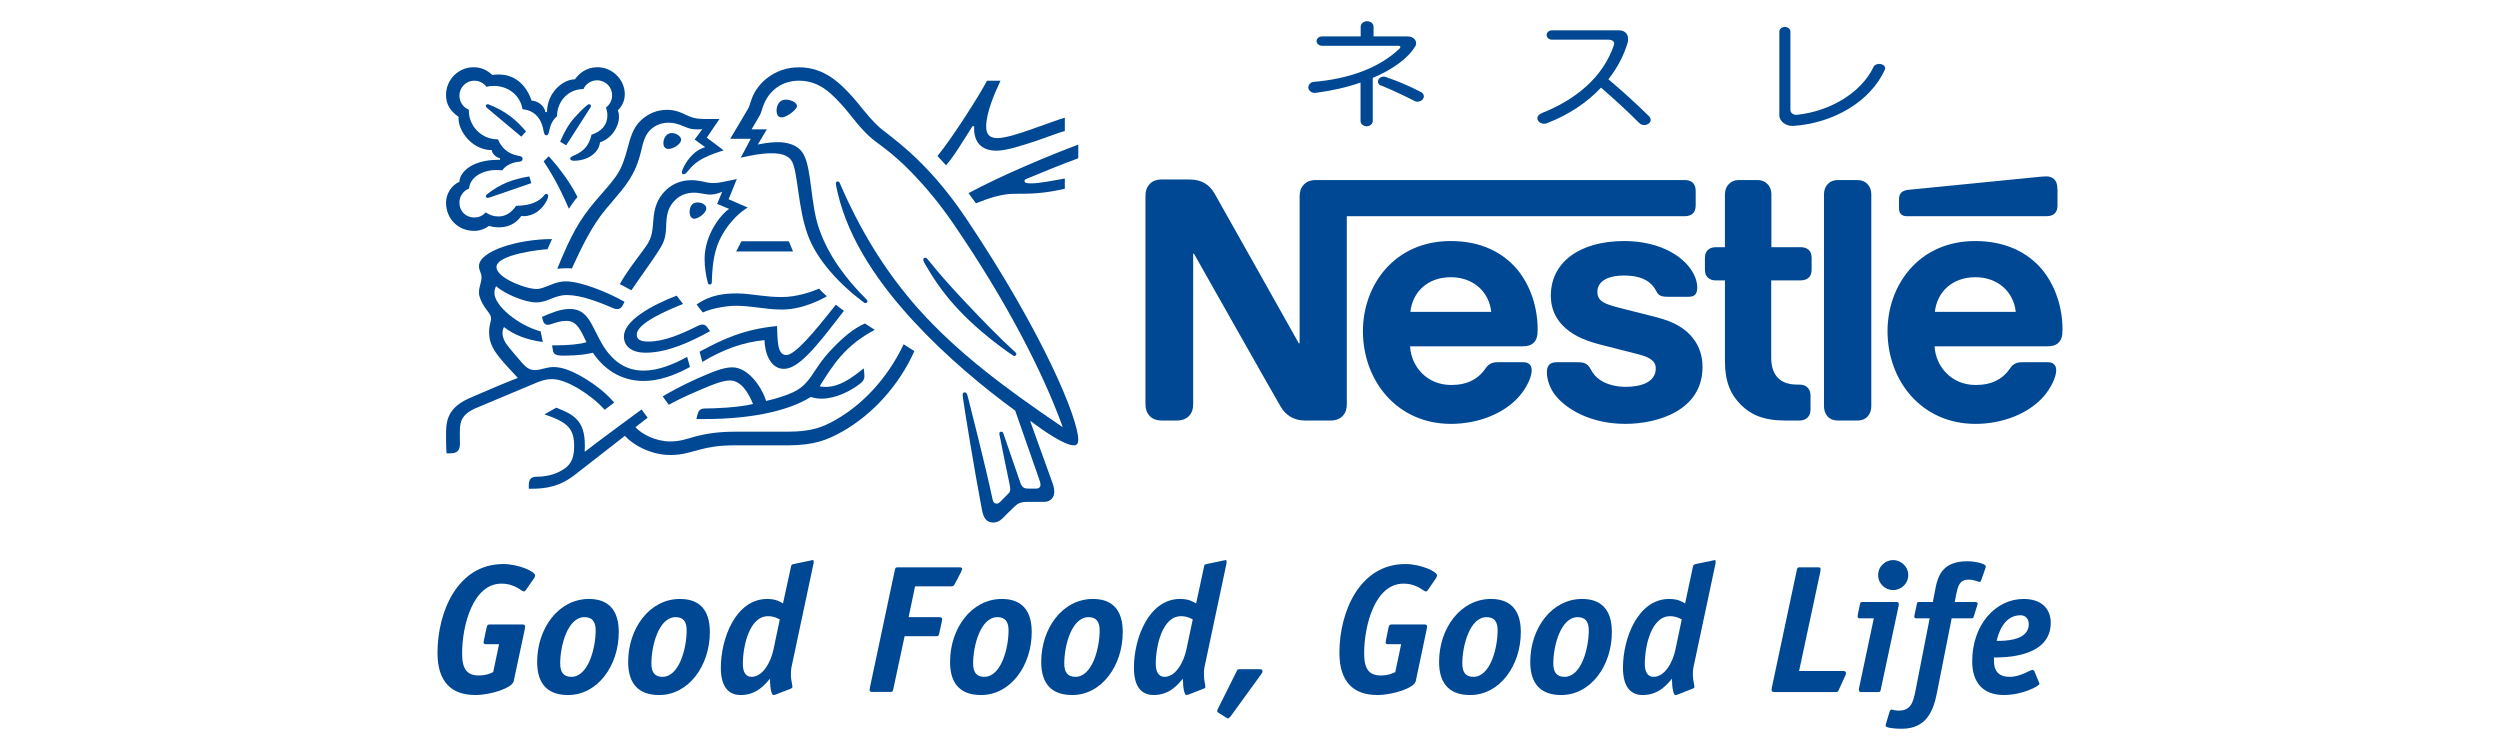 <?xml version="1.0" encoding="utf-8"?>
<!-- Generator: Adobe Illustrator 22.1.0, SVG Export Plug-In . SVG Version: 6.00 Build 0)  -->
<svg version="1.1" id="レイヤー_1" xmlns="http://www.w3.org/2000/svg" xmlns:xlink="http://www.w3.org/1999/xlink" x="0px"
	 y="0px" width="200px" height="60px" viewBox="0 0 200 60" style="enable-background:new 0 0 200 60;" xml:space="preserve">
<style type="text/css">
	.st0{fill:#004893;}
</style>
<g>
	<g>
		<path class="st0" d="M123.842,9.821c1.652-0.641,3.115-1.616,4.24-2.809c1.058,0.912,2.086,1.854,3.034,2.809l0.016,0.008
			c0.181,0.199,0.516,0.234,0.736,0.075c0.227-0.134,0.248-0.403,0.058-0.601l-0.01-0.01c-1.022-1.006-2.119-2.007-3.245-2.95
			c0.7-0.889,1.233-1.885,1.543-2.936c0.014-0.081,0.032-0.177,0.032-0.281c0-0.389-0.224-0.702-0.762-0.702h-5.321
			c-0.241,0-0.433,0.171-0.433,0.374c0,0.208,0.191,0.377,0.433,0.377h4.498c0.331,0,0.47,0.143,0.47,0.322l-0.025,0.128
			c-0.884,2.586-3.07,4.352-5.73,5.409l-0.103,0.055c-0.281,0.128-0.361,0.407-0.202,0.597
			C123.235,9.902,123.573,9.969,123.842,9.821"/>
		<path class="st0" d="M110.308,6.319c-0.13,0.181-0.074,0.405,0.138,0.519l0.089,0.02c0.874,0.36,1.72,0.759,2.558,1.183
			l0.062,0.033c0.226,0.124,0.538,0.043,0.673-0.144c0.15-0.199,0.081-0.442-0.15-0.572l-0.03-0.004
			c-0.862-0.45-1.775-0.853-2.744-1.175C110.697,6.075,110.428,6.144,110.308,6.319"/>
		<path class="st0" d="M105.194,7.437h0.016l0.115-0.02c1.2-0.157,2.41-0.425,3.518-0.812v3.078c0,0.226,0.22,0.419,0.488,0.419
			c0.269,0,0.488-0.193,0.488-0.419V6.232c1.524-0.647,2.76-1.496,3.386-2.502c0.058-0.077,0.085-0.167,0.085-0.269
			c0-0.314-0.292-0.548-0.685-0.548h-2.721V2.132c0-0.244-0.239-0.434-0.51-0.434c-0.277,0-0.52,0.189-0.52,0.434v0.782h-3.089
			c-0.247,0-0.44,0.161-0.44,0.369c0,0.214,0.192,0.379,0.44,0.379h6.119c0.085,0,0.151,0.053,0.151,0.108L111.99,3.86
			c-1.634,1.594-4.141,2.457-6.853,2.685c-0.269,0.006-0.47,0.22-0.47,0.446C104.667,7.233,104.907,7.437,105.194,7.437"/>
		<path class="st0" d="M143.407,10.075h0.029c3.258-0.21,6.203-1.971,7.348-4.491l0.031-0.114c0-0.206-0.219-0.358-0.482-0.358
			c-0.234,0-0.43,0.13-0.469,0.279c-0.966,2.003-3.424,3.516-6.131,3.797h-0.029c-0.269,0-0.471-0.177-0.471-0.387v-6.27
			c0-0.208-0.201-0.374-0.444-0.374c-0.249,0-0.442,0.167-0.442,0.374v6.694C142.347,9.691,142.827,10.075,143.407,10.075"/>
		<path class="st0" d="M40.26,45.123c-3.67,0-5.26,3.845-5.26,7.101c0,2.345,1.135,3.377,3.02,3.377
			c1.264,0,2.956-0.568,3.075-1.101l0.892-4.188c0.008-0.077,0.022-0.13,0.022-0.183c0-0.085-0.039-0.173-0.192-0.173h-2.616
			c-0.179,0-0.216,0.043-0.263,0.214l-0.221,1.022l-0.03,0.196c0,0.085,0.045,0.149,0.187,0.149h1.051l-0.47,2.231
			c-0.156,0.067-0.511,0.269-1.149,0.269c-0.949,0-1.337-0.515-1.337-1.757c0-2.254,0.874-5.588,3.141-5.588
			c1.113,0,1.609,0.623,1.786,0.623c0.05,0,0.099,0,0.205-0.153l0.661-0.955l0.051-0.167C42.812,45.709,41.452,45.123,40.26,45.123"
			/>
		<path class="st0" d="M47.114,47.916c-2.426,0-4.141,2.341-4.141,5.041c0,1.861,0.941,2.646,2.469,2.646
			c2.369,0,4.06-2.351,4.06-5.038C49.503,48.699,48.577,47.916,47.114,47.916 M45.708,54.147c-0.627,0-0.893-0.381-0.893-1.059
			c0-1.425,0.589-3.715,1.943-3.715c0.627,0,0.895,0.371,0.895,1.055C47.653,51.839,47.066,54.147,45.708,54.147"/>
		<path class="st0" d="M54.394,47.916c-2.42,0-4.141,2.341-4.141,5.041c0,1.861,0.943,2.646,2.483,2.646
			c2.354,0,4.052-2.351,4.052-5.038C56.789,48.699,55.871,47.916,54.394,47.916 M52.995,54.147c-0.632,0-0.883-0.381-0.883-1.059
			c0-1.425,0.58-3.715,1.94-3.715c0.628,0,0.881,0.371,0.881,1.055C54.933,51.839,54.349,54.147,52.995,54.147"/>
		<path class="st0" d="M64.809,44.848l-1.277,0.269c-0.216,0.03-0.226,0.089-0.258,0.244l-0.634,2.913
			c-0.227-0.132-0.553-0.358-1.26-0.358c-2.527,0-3.713,3.166-3.713,5.495c0,1.466,0.559,2.192,1.593,2.192
			c1.295,0,1.977-0.889,2.337-1.303c0,0.715,0.12,1.303,0.28,1.303l0.176-0.037l1.166-0.456c0.067-0.031,0.175-0.051,0.175-0.157
			c0-0.163-0.108-0.521-0.12-0.883c0-0.175-0.012-0.436,0.057-0.755l1.718-8.078c0.02-0.09,0.049-0.204,0.049-0.271
			c0-0.118-0.019-0.161-0.072-0.161L64.809,44.848 M61.876,51.971c-0.217,1.028-0.869,2.176-1.753,2.176
			c-0.457,0-0.694-0.381-0.694-1.008c0-1.517,0.539-3.844,2.02-3.844c0.494,0,0.816,0.21,0.935,0.257L61.876,51.971z"/>
		<path class="st0" d="M75.154,49.373h-2.465l0.517-2.465h2.867c0.164,0,0.214-0.016,0.313-0.197l0.504-0.961
			c0.012-0.084,0.079-0.179,0.079-0.228c0-0.09-0.02-0.136-0.248-0.136h-4.862c-0.179,0-0.224,0.004-0.265,0.185l-1.995,9.405
			l-0.03,0.22c0,0.088,0.03,0.161,0.212,0.161h1.418c0.172,0,0.217-0.018,0.262-0.212l0.907-4.249h2.504
			c0.192,0,0.215-0.018,0.262-0.206l0.211-0.959c0.01-0.075,0.026-0.136,0.026-0.214C75.37,49.438,75.311,49.373,75.154,49.373"/>
		<path class="st0" d="M80.147,47.916c-2.419,0-4.142,2.341-4.142,5.041c0,1.861,0.941,2.646,2.474,2.646
			c2.364,0,4.059-2.351,4.059-5.038C82.54,48.699,81.614,47.916,80.147,47.916 M78.738,54.147c-0.62,0-0.889-0.381-0.889-1.059
			c0-1.425,0.591-3.715,1.943-3.715c0.624,0,0.893,0.371,0.893,1.055C80.685,51.839,80.102,54.147,78.738,54.147"/>
		<path class="st0" d="M87.433,47.916c-2.426,0-4.136,2.341-4.136,5.041c0,1.861,0.946,2.646,2.478,2.646
			c2.358,0,4.045-2.351,4.045-5.038C89.819,48.699,88.903,47.916,87.433,47.916 M86.033,54.147c-0.63,0-0.893-0.381-0.893-1.059
			c0-1.425,0.584-3.715,1.943-3.715c0.629,0,0.889,0.371,0.889,1.055C87.973,51.839,87.388,54.147,86.033,54.147"/>
		<path class="st0" d="M96.371,53.314l1.714-8.078c0.018-0.09,0.044-0.204,0.044-0.271c0-0.118-0.015-0.161-0.066-0.161
			l-0.218,0.043l-1.276,0.269c-0.214,0.03-0.231,0.089-0.251,0.244l-0.628,2.913c-0.246-0.132-0.561-0.358-1.282-0.358
			c-2.513,0-3.694,3.166-3.694,5.495c0,1.466,0.549,2.192,1.587,2.192c1.294,0,1.973-0.889,2.329-1.303
			c0,0.715,0.12,1.303,0.282,1.303l0.173-0.037l1.165-0.456c0.076-0.031,0.178-0.051,0.178-0.157c0-0.163-0.102-0.521-0.11-0.883
			C96.317,53.895,96.298,53.634,96.371,53.314 M94.911,51.971c-0.224,1.028-0.861,2.176-1.747,2.176
			c-0.454,0-0.703-0.381-0.703-1.008c0-1.517,0.541-3.844,2.023-3.844c0.502,0,0.821,0.21,0.936,0.257L94.911,51.971z"/>
		<path class="st0" d="M100.751,53.536h-1.563c-0.163,0-0.184,0.014-0.252,0.157l-1.478,2.962c-0.044,0.083-0.081,0.153-0.081,0.242
			c0,0.043,0.038,0.09,0.133,0.149l0.53,0.326c0.064,0.022,0.13,0.106,0.222,0.106l0.161-0.132l2.48-3.42
			c0.045-0.049,0.095-0.14,0.095-0.232C100.997,53.589,100.947,53.536,100.751,53.536"/>
		<path class="st0" d="M112.426,45.123c-3.667,0-5.274,3.845-5.274,7.101c0,2.345,1.153,3.377,3.025,3.377
			c1.275,0,2.956-0.568,3.082-1.101l0.882-4.188c0.019-0.077,0.026-0.13,0.026-0.183c0-0.085-0.037-0.173-0.182-0.173h-2.624
			c-0.178,0-0.223,0.043-0.268,0.214l-0.213,1.022l-0.028,0.196c0,0.085,0.038,0.149,0.19,0.149h1.051l-0.47,2.231
			c-0.159,0.067-0.508,0.269-1.15,0.269c-0.949,0-1.341-0.515-1.341-1.757c0-2.254,0.87-5.588,3.148-5.588
			c1.102,0,1.607,0.623,1.77,0.623c0.071,0,0.108,0,0.21-0.153l0.652-0.955l0.055-0.167
			C114.97,45.709,113.621,45.123,112.426,45.123"/>
		<path class="st0" d="M119.275,47.916c-2.423,0-4.149,2.341-4.149,5.041c0,1.861,0.956,2.646,2.485,2.646
			c2.365,0,4.055-2.351,4.055-5.038C121.666,48.699,120.742,47.916,119.275,47.916 M117.872,54.147
			c-0.634,0-0.887-0.381-0.887-1.059c0-1.425,0.591-3.715,1.939-3.715c0.629,0,0.886,0.371,0.886,1.055
			C119.81,51.839,119.229,54.147,117.872,54.147"/>
		<path class="st0" d="M126.567,47.916c-2.421,0-4.147,2.341-4.147,5.041c0,1.861,0.948,2.646,2.475,2.646
			c2.366,0,4.055-2.351,4.055-5.038C128.95,48.699,128.026,47.916,126.567,47.916 M125.164,54.147c-0.634,0-0.9-0.381-0.9-1.059
			c0-1.425,0.598-3.715,1.948-3.715c0.627,0,0.89,0.371,0.89,1.055C127.102,51.839,126.519,54.147,125.164,54.147"/>
		<path class="st0" d="M136.981,44.848l-1.293,0.269c-0.209,0.047-0.222,0.089-0.257,0.244l-0.623,2.913
			c-0.238-0.132-0.555-0.358-1.269-0.358c-2.516,0-3.702,3.166-3.702,5.495c0,1.466,0.556,2.192,1.586,2.192
			c1.302,0,1.975-0.889,2.333-1.303c0,0.715,0.122,1.303,0.277,1.303c0.08,0,0.134-0.022,0.176-0.037l1.163-0.456
			c0.068-0.031,0.18-0.051,0.18-0.157c0-0.163-0.112-0.521-0.121-0.883c0-0.175-0.013-0.436,0.06-0.755l1.717-8.078
			c0.023-0.073,0.044-0.204,0.044-0.271c0-0.118-0.009-0.161-0.066-0.161L136.981,44.848 M134.033,51.971
			c-0.213,1.028-0.855,2.176-1.749,2.176c-0.45,0-0.7-0.381-0.7-1.008c0-1.517,0.543-3.844,2.021-3.844
			c0.509,0,0.823,0.21,0.935,0.257L134.033,51.971z"/>
		<path class="st0" d="M147.432,53.679h-3.505l1.697-7.929l0.025-0.228c0-0.085-0.025-0.136-0.222-0.136h-1.41
			c-0.189,0-0.216,0.004-0.264,0.185l-1.999,9.405l-0.029,0.22c0,0.088,0.029,0.167,0.23,0.167h4.902
			c0.162,0,0.193-0.035,0.268-0.218l0.493-1.085c0.048-0.075,0.059-0.165,0.059-0.232C147.677,53.715,147.591,53.679,147.432,53.679
			"/>
		<path class="st0" d="M151.901,48.282c0-0.073-0.051-0.12-0.171-0.12h-2.72c-0.144,0-0.183,0.004-0.213,0.175l-0.167,0.806
			l-0.019,0.183c0,0.094,0.057,0.141,0.186,0.141h1.108l-1.183,5.592l-0.011,0.151c0,0.118,0.07,0.153,0.186,0.153h1.354
			c0.149,0,0.175-0.026,0.206-0.177l1.431-6.708L151.901,48.282"/>
		<path class="st0" d="M150.252,46.012c0,0.674,0.55,1.193,1.201,1.193c0.648,0,1.207-0.519,1.207-1.193
			c0-0.716-0.616-1.207-1.207-1.207C150.863,44.805,150.252,45.273,150.252,46.012"/>
		<path class="st0" d="M157.904,49.31l0.265-0.845l0.047-0.183c0-0.045-0.047-0.12-0.181-0.12h-1.655l0.121-0.631
			c0.133-0.601,0.231-1.16,0.995-1.16c0.438,0,0.73,0.179,0.875,0.179c0.033,0,0.074,0,0.112-0.094l0.359-1.024l0.021-0.118
			c0-0.222-0.852-0.413-1.476-0.413c-1.986,0-2.371,1.156-2.582,2.333l-0.179,0.928h-1.081c-0.168,0-0.189,0.047-0.199,0.175
			l-0.175,0.806l-0.029,0.183c0,0.136,0.107,0.141,0.204,0.141h1.028l-1.132,5.771c-0.188,0.943-0.362,1.612-1.356,1.612
			c-0.311,0-0.558-0.094-0.592-0.094l-0.103,0.108l-0.312,1.026l-0.031,0.171c0,0.155,0.628,0.24,1.299,0.24
			c1.984,0,2.53-1.474,2.8-2.838l1.186-5.997h1.566C157.844,49.467,157.865,49.438,157.904,49.31"/>
		<path class="st0" d="M164.059,49.825c0-1.16-0.782-1.909-2.168-1.909c-2.24,0-4.115,2.05-4.115,4.994
			c0,1.612,0.793,2.691,2.533,2.691c1.49,0,2.848-0.714,2.848-0.9l-0.048-0.132l-0.369-0.896l-0.109-0.089
			c-0.217,0-0.987,0.564-1.853,0.564c-1.371,0-1.259-1.122-1.259-1.549C160.345,52.598,164.059,52.598,164.059,49.825
			 M161.642,49.22c0.428,0,0.662,0.332,0.662,0.708c0,1.344-1.958,1.344-2.571,1.344C159.853,50.741,160.274,49.22,161.642,49.22"/>
		<path class="st0" d="M77.302,17.489c-3.317-4.947-6.243-6.62-7.059-7.404c-0.907-0.865-1.585-1.847-2.029-2.325
			C67.247,6.7,65.99,5.385,63.915,5.385c-1.995,0-3.316,1.309-3.744,2.433c-0.128,0.32-0.222,0.714-0.312,0.855
			c-0.195,0.328-1.077,1.83-1.443,2.431h1.646l-0.802,1.511c0.936-0.199,1.607-0.352,2.501-0.352c0.789,0,1.365,0.189,1.615,0.684
			c0.464,0.932,0.464,3.74,1.249,5.853c0.725,1.991,2.513,3.933,4.524,5.429c0.024,0.008,0.049,0.016,0.089,0.016
			c0.095,0,0.16-0.059,0.16-0.143c0-0.043-0.021-0.09-0.065-0.134c-1.679-1.665-3.045-3.528-3.767-5.558
			c-0.732-1.983-0.612-4.766-1.248-6.003c-0.413-0.82-1.306-1.034-2.13-1.034c-0.66,0-1.276,0.136-1.564,0.191l0.724-1.219h-1.22
			c0.261-0.458,0.526-0.882,0.657-1.124c0.123-0.21,0.164-0.48,0.308-0.843c0.465-1.173,1.493-1.922,2.824-1.922
			c1.677,0,2.661,1.075,3.634,2.166c0.443,0.499,1.178,1.547,2.026,2.313c0.58,0.539,1.685,1.138,3.387,2.897
			c0.983,1.016,2.125,2.339,3.33,4.098c4.304,6.307,7.133,11.862,8.715,16.206L84.98,34.15c-4.522-3.066-8.439-5.971-11.598-9.54
			c-2.238-2.545-4.185-5.488-5.883-9.244c-0.114-0.25-0.211-0.491-0.319-0.723c-0.044-0.098-0.089-0.126-0.158-0.126
			c-0.089,0-0.155,0.061-0.155,0.153c0,0.098,0.046,0.311,0.143,0.743c0.904,3.888,3.397,7.378,6.06,10.27
			c2.665,2.887,5.669,5.36,8.147,7.168l1.926,5.511c0.043,0.132,0.094,0.279,0.094,0.413c0,0.1-0.024,0.175-0.089,0.232
			c-0.05,0.053-0.125,0.079-0.289,0.079h-0.575c-0.253,0-0.347-0.033-0.436-0.116c-0.09-0.061-0.157-0.179-0.2-0.297
			c-0.17-0.515-1.188-3.42-1.378-4c-0.038-0.11-0.101-0.138-0.169-0.138c-0.089,0-0.156,0.063-0.156,0.138
			c0,0.079,0.026,0.159,0.077,0.403c0.258,1.323,0.557,2.805,0.683,3.357c0.049,0.269,0.113,0.507,0.113,0.682
			c0,0.179-0.034,0.265-0.169,0.393l-0.593,0.601c-0.146,0.149-0.224,0.179-0.342,0.179c-0.146,0-0.262-0.102-0.308-0.342
			c-0.681-3.17-1.707-7.094-1.973-8.186c-0.062-0.238-0.108-0.37-0.249-0.37c-0.127,0-0.173,0.09-0.173,0.191
			c0,0.085,0.023,0.179,0.026,0.255c0.163,1.126,0.817,5.209,1.52,8.957c0.125,0.651,0.362,1.01,0.92,1.01
			c0.245,0,0.491-0.108,0.714-0.322c0.359-0.368,0.47-0.468,0.908-0.898c0.309-0.303,0.526-0.432,1.063-0.432h1.322
			c0.309,0,0.474-0.075,0.627-0.22c0.146-0.136,0.231-0.334,0.231-0.586c0-0.285-0.071-0.503-0.165-0.772
			c-0.339-0.91-1.431-3.992-1.749-4.855l0.026-0.033c1.118,0.853,2.738,1.94,3.448,1.94c0.225,0,0.359-0.104,0.359-0.456
			C86.262,33.537,83.531,26.791,77.302,17.489"/>
		<path class="st0" d="M46.674,7.125c0.191-0.411,0.597-0.7,1.09-0.7c0.671,0,1.205,0.521,1.205,1.197
			c0,0.407-0.191,0.757-0.486,0.975c0.064,0.232,0.108,0.432,0.108,0.635c0,0.745-0.445,1.272-1.269,1.547
			c-0.101,0.46-0.298,0.871-0.62,1.17c-0.536,0.507-1.083,0.507-1.083,0.733c0,0.112,0.084,0.177,0.308,0.177
			c0.986,0,1.956-0.543,2.076-1.474c0.946-0.318,1.514-1.26,1.514-2.021c0-0.199-0.015-0.364-0.096-0.536
			c0.26-0.244,0.563-0.67,0.563-1.301c0-0.556-0.244-1.118-0.671-1.529c-0.376-0.362-0.901-0.619-1.521-0.619
			c-0.887,0-1.466,0.495-1.799,0.967c-0.969,0-2.231,1.081-2.231,2.618H43.63c-0.085-0.538-0.64-0.898-1.103-0.914
			c-0.38-1.124-1.227-2.089-2.618-2.089c-0.158,0-0.355,0.004-0.522,0.037c-0.415-0.377-0.866-0.619-1.499-0.619
			c-1.209,0-2.206,0.985-2.206,2.213c0,0.769,0.349,1.297,1.008,1.761c0,0-0.007,0.1-0.007,0.144c0,0.979,1.072,2.512,2.662,2.512
			c0,0.25,0.31,0.58,0.655,0.651v0.124h-0.134c-2.181,0-3.111,1.054-3.111,1.761c-0.651,0.267-1.072,0.991-1.072,1.661
			c0,1.313,0.975,2.266,2.259,2.266c0.428,0,0.866-0.163,1.173-0.401c0.218,0.071,0.504,0.116,0.796,0.116
			c0.619,0,1.302-0.204,1.791-0.904c0.067,0.01,0.128,0.01,0.201,0.01c0.784,0,1.461-0.523,1.818-1.211
			c0.09-0.157,0.129-0.293,0.129-0.387c0-0.106-0.044-0.185-0.146-0.185c-0.123,0-0.144,0.122-0.364,0.322
			c-0.5,0.46-1.266,0.629-2.048,0.629c-0.383,0.564-0.864,0.857-1.407,0.857c-0.401,0-0.71-0.116-1.032-0.326
			C38.59,17.286,38.269,17.4,37.96,17.4c-0.703,0-1.207-0.493-1.207-1.205c0-0.497,0.325-0.945,0.77-1.112
			c0.077-0.883,1.024-1.482,2.202-1.482c0.155,0,0.301,0.012,0.466,0.022c0.18-0.283,0.606-0.588,1.213-0.672
			c0.121-0.01,0.224-0.02,0.296-0.055c0.067-0.041,0.103-0.11,0.103-0.187c0-0.071-0.024-0.141-0.101-0.183
			c-0.055-0.029-0.164-0.053-0.294-0.075c-0.559-0.112-1.231-0.454-1.568-1.301c-1.347,0-2.334-1.079-2.334-2.296V8.776
			c-0.446-0.179-0.753-0.617-0.753-1.115c0-0.668,0.529-1.205,1.2-1.205c0.397,0,0.745,0.195,0.97,0.491
			c0.189-0.055,0.399-0.073,0.605-0.073c1,0,2.065,0.631,2.275,1.867c1.285,0.114,1.589,1.205,1.667,1.657
			c0.046,0.226,0.084,0.429,0.232,0.429c0.162,0,0.197-0.185,0.25-0.429c0.099-0.446,0.27-0.808,0.611-1.099
			C44.562,8.131,45.435,7.125,46.674,7.125"/>
		<path class="st0" d="M49.268,14.114c-0.422,0.598-0.72,0.896-1.676,2.015c-1.257,1.492-1.917,2.687-3.013,5.376
			c0.18-0.018,0.435-0.047,0.724-0.047c0.141,0,0.258,0,0.447,0.02l0.133-0.289c0.614-1.321,1.44-3.1,2.602-4.479l0.403-0.472
			c1.192-1.407,1.936-2.227,2.397-4.139c0.16-0.678,0.294-1.285,0.754-1.72c0.409-0.391,0.924-0.564,1.453-0.564
			c0.438,0,0.77,0.108,1.258,0.311c0.432,0.179,0.598,0.226,1.057,0.226c0.163,0,0.277-0.01,0.384-0.02l-0.62,0.831l0.842,0.609
			c-1.055,0.31-1.617,1.334-1.814,1.804c-0.028,0.089-0.047,0.171-0.047,0.224c0,0.077,0.037,0.134,0.139,0.134
			c0.119,0,0.209-0.075,0.355-0.269c0.524-0.613,0.936-1.036,2.841-1.639l-1.347-1.012l1.016-1.492h-0.951
			c-0.609,0-1.009-0.016-1.538-0.246c-0.717-0.338-1.079-0.489-1.713-0.489c-0.775,0-1.478,0.285-2.061,0.822
			c-0.666,0.609-0.871,1.437-1.112,2.339C49.989,12.638,49.773,13.412,49.268,14.114"/>
		<path class="st0" d="M51.324,20.195c-0.51,0.682-1.206,1.58-1.742,2.537c0.17,0.071,0.735,0.387,0.927,0.493
			c0.617-0.922,1.471-2.079,2.031-2.933c0.513-0.788,0.716-1.12,0.754-2.18c0.005-0.181,0.005-0.346,0.028-0.511
			c0.042-0.548,0.181-1.101,0.706-1.608c0.381-0.385,0.928-0.578,1.487-0.578c0.533,0,0.848,0.151,1.309,0.151
			c0.326,0,0.57-0.085,0.791-0.159l0.162-0.071l-0.405,0.977l0.963,0.401c-0.622,0.387-1.967,2.034-1.967,3.988
			c0,0.708,0.11,1.356,0.261,1.932c0.02,0.071,0.051,0.126,0.154,0.126c0.091,0,0.147-0.047,0.161-0.143l0.005-0.216
			c0.025-0.59,0.07-1.535,0.315-2.384c0.401-1.427,1.478-2.771,2.554-3.412l-1.528-0.666l0.656-1.618l-0.72,0.153
			c-0.438,0.092-0.757,0.171-1.141,0.171c-0.248,0-0.538-0.037-0.874-0.126c-0.255-0.051-0.536-0.104-0.924-0.104
			c-0.71,0-1.469,0.267-1.986,0.77c-0.94,0.896-0.993,1.869-1.058,2.738C52.156,19.067,51.948,19.354,51.324,20.195"/>
		<path class="st0" d="M74.212,20.738c-0.066-0.085-0.113-0.12-0.186-0.12c-0.108,0-0.163,0.073-0.163,0.153
			c0,0.122,0.085,0.279,0.314,0.643c0.678,1.163,1.514,2.323,2.547,3.404c1.119,1.187,2.434,2.284,3.827,3.286l0.443,0.299
			c0.062,0.045,0.106,0.079,0.158,0.079c0.09,0,0.157-0.092,0.157-0.169c0-0.045-0.019-0.092-0.084-0.134
			c-1.297-1.177-2.689-2.624-4.009-4.019C76.192,23.067,75.14,21.909,74.212,20.738"/>
		<path class="st0" d="M45.507,16.696c0.133-0.22,0.535-0.768,0.693-0.935c-0.689-1.392-1.809-2.726-2.301-3.259l-0.408,0.405
			C43.96,13.601,44.758,14.92,45.507,16.696"/>
		<path class="st0" d="M38.967,8.642c-0.078-0.082-0.096-0.126-0.096-0.169c0-0.071,0.045-0.134,0.14-0.134
			c0.039,0,0.071,0,0.114,0.028c0.663,0.261,1.223,0.572,1.723,0.955c0.42,0.317,0.828,0.716,1.231,1.193l-0.376,0.419
			C41.245,10.558,39.746,9.298,38.967,8.642"/>
		<path class="st0" d="M45.292,11.627l-0.482-0.291c0.314-0.743,0.697-1.427,1.148-1.924c0.328-0.368,0.626-0.67,0.962-0.957
			c0.084-0.069,0.129-0.116,0.212-0.116c0.09,0,0.148,0.063,0.148,0.134c0,0.043-0.016,0.088-0.051,0.134
			C46.68,9.456,45.62,11.134,45.292,11.627"/>
		<path class="st0" d="M39.245,15.773c-0.12,0.037-0.171,0.061-0.234,0.061c-0.096,0-0.14-0.077-0.14-0.143
			c0-0.057,0.024-0.1,0.088-0.149c1.096-0.853,2.06-1.205,3.389-1.429l0.158,0.537L39.245,15.773z"/>
		<path class="st0" d="M62.123,8.844c0-0.312,0.158-0.873,0.738-0.873c0.199,0,0.383,0.051,0.538,0.114
			c0.217,0.102,0.356,0.248,0.356,0.389c0,0.169-0.159,0.322-0.402,0.527c-0.246,0.191-0.566,0.389-0.829,0.389
			C62.212,9.389,62.123,9.096,62.123,8.844"/>
		<path class="st0" d="M53.071,11.451c0-0.383,0.228-0.808,0.675-0.808c0.198,0,0.429,0.084,0.601,0.246
			c0.094,0.088,0.139,0.179,0.139,0.283c0,0.21-0.203,0.422-0.447,0.564c-0.182,0.096-0.382,0.179-0.548,0.179
			C53.211,11.916,53.071,11.743,53.071,11.451"/>
		<path class="st0" d="M55.168,16.952c0-0.085,0.009-0.193,0.039-0.303c0.078-0.232,0.225-0.454,0.6-0.454
			c0.175,0,0.359,0.045,0.512,0.153c0.135,0.092,0.184,0.202,0.184,0.32c0,0.381-0.641,0.831-0.964,0.831
			C55.311,17.498,55.168,17.274,55.168,16.952"/>
		<path class="st0" d="M51.651,28.216c-1.202,0-1.739-0.574-1.739-1.295c0-1.274,2.221-2.506,4.218-3.271l0.514,0.664
			c-1.231,0.495-3.704,1.537-3.704,2.449c0,0.326,0.185,0.562,0.934,0.562c1.304,0,2.7-0.635,3.998-1.274
			c0.096-0.045,0.212-0.085,0.316-0.085c0.174,0,0.284,0.057,0.405,0.236l0.215,0.291C55.297,27.324,53.414,28.216,51.651,28.216"/>
		<path class="st0" d="M54.972,28.544c-1.18,0.664-2.401,1.105-3.483,1.105c-1.202,0-2.269-0.521-3.165-1.873
			c-0.376-0.568-0.671-1.278-1.027-1.912c-0.426-0.747-0.892-1.148-1.703-1.148c-0.741,0-1.462,0.301-2.233,0.633l0.041,0.169
			c0.062,0.279,0.161,0.466,0.424,0.466c0.115,0,0.237-0.047,0.291-0.065c0.439-0.137,0.744-0.25,1.185-0.25
			c0.67,0,0.987,0.397,1.44,1.344l0.172,0.358c-0.467,0.173-1.552,0.254-2.359,0.254h-0.389L44.229,28
			c0.023,0.171,0.089,0.303,0.222,0.356c0.16,0.092,0.396,0.092,0.796,0.092c1.017,0,1.757-0.12,2.184-0.226
			c1.098,1.628,2.601,2.256,4.057,2.256c1.246,0,2.5-0.464,3.709-1.116L54.972,28.544z"/>
		<path class="st0" d="M56.184,28.953l-0.217-0.818c1.842-0.991,3.515-1.794,6.196-2.052c0.049,1.02-0.021,2.321,0.738,2.321
			c0.696,0,2.209-1.794,3.964-4.031c0.159,0.134,0.409,0.311,0.649,0.491l-0.446,0.578c-1.702,2.192-3.156,4.067-4.354,4.067
			c-1.111,0-1.534-1.315-1.555-2.298C59.454,27.371,57.852,27.953,56.184,28.953"/>
		<path class="st0" d="M79.788,11.048c-0.695,0-0.895-0.383-0.895-0.922c0-1.126,0.708-2.744,1.15-3.67h-1.083
			c-0.56,1.093-2.769,4.574-3.963,6.026l0.685,0.739c0.643-0.719,1.351-1.926,2.113-3.119h0.143c0,0.067-0.008,0.134-0.008,0.199
			c0,0.997,0.515,1.753,1.791,1.753c0.786,0,2.015-0.403,3.179-0.786c0.964-0.334,1.844-0.668,2.286-0.79V9.414
			c-0.503,0.138-1.518,0.537-2.574,0.894C81.514,10.702,80.416,11.048,79.788,11.048"/>
		<path class="st0" d="M82.166,14.287c1.072-0.456,2.993-1.226,4.096-1.627v-1.093c-2.219,0.827-6.114,2.445-8.779,3.886
			c0.068,0.088,0.537,0.741,0.592,0.81c1.124-0.454,2.133-0.759,3.039-0.759c1.272,0,2.321,0,4.072-0.403v-0.82
			c-0.986,0.177-2.027,0.389-2.711,0.389c-0.399,0-0.515-0.063-0.515-0.197C81.961,14.401,82.013,14.338,82.166,14.287"/>
		<polygon class="st0" points="58.892,20.118 63.443,20.118 63.107,19.301 59.315,19.301 		"/>
		<path class="st0" d="M42.89,24.193c0.484,0,0.874-0.157,1.25-0.315c0.356-0.134,0.714-0.275,1.2-0.275
			c1.134,0,2.545,0.544,3.79,1.081c0.069,0.02,0.143,0.043,0.228,0.043c0.199,0,0.351-0.085,0.448-0.281l0.157-0.299
			c-1.361-0.788-3.54-1.637-4.67-1.637c-0.52,0-0.892,0.134-1.249,0.281c-0.4,0.147-0.753,0.328-1.117,0.328
			c-0.897,0-3.209-0.898-3.209-1.755c0-1.024,3.677-1.423,4.078-1.423l0.363-0.816c-2.665,0-5.842,0.938-5.842,2.172
			c0,0.356,0.205,0.537,0.205,0.871c0,0.448-0.205,0.743-0.205,1.242c0,0.334,0.199,0.751,0.427,1.115
			c0.248,0.385,0.543,0.639,0.543,0.959c0,0.232-0.16,0.521-0.16,1.081c0,1.211,0.688,1.94,2.03,3.375l0.266,0.291
			c-1.109,0.425-3.166,1.315-3.649,1.525c-1.67,0.692-2.091,1.527-2.091,2.87c0,0.531,0,1.118,0.04,1.641h0.317
			c0.67,0,0.754-0.399,0.754-0.788c0-0.269-0.009-0.543-0.009-0.875c0.009-0.737,0.034-1.396,1.233-1.932
			c0.479-0.218,2.847-1.181,4.6-1.932c0.518-0.226,1-0.411,1.53-0.411c0.6,0,1.29,0.269,2.145,0.768
			c0.721,0.438,1.482,1.016,2.083,1.686l0.757-0.578c-0.65-0.772-1.558-1.464-2.455-1.995c-0.9-0.536-1.705-0.847-2.379-0.847
			c-0.294,0-0.536,0.057-0.742,0.108c-0.242,0.053-0.466,0.134-0.753,0.134c-0.325,0-0.603-0.081-1.008-0.541
			c-0.145-0.169-1.113-1.27-1.32-1.6c-0.095-0.138-0.274-0.45-0.274-0.806c0-0.147,0.022-0.324,0.113-0.495
			c0.828,0.645,1.858,1.032,3.108,1.197l-0.172-0.849c-1.795-0.483-3.699-2.048-3.699-3.08c0-0.206,0.05-0.358,0.134-0.541
			C40.377,23.521,42.009,24.193,42.89,24.193"/>
		<path class="st0" d="M55.727,24.362c1.127-0.798,2.284-0.888,3.218-0.888c0.56,0,1.226,0.084,1.921,0.175
			c0.562,0.067,1.074,0.116,1.676,0.116c1.217,0,2.45-0.44,2.986-0.676c0.157,0.193,0.415,0.432,0.619,0.609
			c-0.261,0.173-1.899,1.067-3.578,1.067c-0.738,0-1.439-0.094-2.048-0.175c-0.531-0.071-1.117-0.128-1.676-0.128
			c-0.617,0-1.855,0.179-2.624,0.538L55.727,24.362z"/>
		<path class="st0" d="M72.29,27.544c-1.335,2.819-3.367,4.869-5.455,6.054c-0.994,0.564-1.884,0.936-3.81,0.936h-4.169
			c-1.484,0-2.421,0.181-3.158,0.366c-0.784,0.218-1.279,0.415-2.07,0.415c-1.181,0-2.272-0.578-2.796-1.138l0.98-0.762
			l-0.488-0.657c-0.288,0.21-3.78,2.781-4.51,3.363L46.77,36.1c0.016-0.179,0.016-0.352,0.016-0.501c0-1.962-0.904-2.451-2.29-2.986
			l-0.938,0.535c1.903,0.645,2.374,1.16,2.374,2.571c0,1.126-0.402,1.57-0.982,1.908c-0.592,0.354-1.335,0.509-1.991,0.509
			c-0.274,0-0.394,0.061-0.497,0.157c-0.109,0.106-0.158,0.269-0.158,0.491v0.315h0.223c1.192,0,2.303-0.191,3.516-1.156
			l3.947-3.076c0.57,0.647,1.986,1.533,3.664,1.533c0.94,0,1.548-0.232,2.421-0.456c0.675-0.163,1.339-0.318,2.781-0.318h4.184
			c2.147,0,3.179-0.456,4.32-1.087c2.481-1.394,4.592-3.764,5.788-6.451C72.842,27.89,72.538,27.713,72.29,27.544"/>
		<path class="st0" d="M65.573,30.901c1.082-1.739,2.046-3.267,4.408-4.513c-0.247-0.159-0.605-0.389-0.79-0.509
			c-0.917,0.393-1.831,1.197-2.606,2.009c-1.782,1.857-1.625,2.932-3.506,3.65c-0.471,0.177-1.053,0.375-1.79,0.537
			c-0.445-1.344-1.54-2.687-2.704-2.687c-0.799,0-1.726,0.434-2.799,0.894c-1.257,0.558-2.401,1.197-2.77,1.433l0.486,0.666
			c0.378-0.218,1.454-0.755,2.54-1.203c0.931-0.407,1.779-0.739,2.355-0.739c0.916,0,1.515,1.053,1.843,1.881
			c-1.206,0.293-3.183,0.358-3.782,0.358c-0.275,0-0.374,0.045-0.473,0.126c-0.089,0.077-0.156,0.224-0.203,0.423l-0.069,0.297
			h0.641c3.329,0,6.485-0.517,8.512-1.765c0.281,0.09,0.534,0.134,0.854,0.134c1.156,0,2.355-0.625,3.099-1.209
			c0.268-0.204,0.335-0.387,0.335-0.588c0-0.106-0.006-0.185-0.016-0.275l-0.035-0.352c-1.071,0.851-1.966,1.484-3.068,1.484
			C65.836,30.954,65.693,30.929,65.573,30.901"/>
		<path class="st0" d="M104.251,14.833c-0.181,0.222-0.281,0.464-0.281,0.894v11.736h-0.067c0,0-6.43-11.451-6.74-11.984
			c-0.218-0.377-0.466-0.633-0.792-0.827c-0.322-0.179-0.659-0.295-1.308-0.295h-2.12c-0.491,0-0.798,0.161-1.02,0.425
			c-0.179,0.22-0.286,0.458-0.286,0.896v16.648c0,0.419,0.107,0.672,0.286,0.896c0.222,0.255,0.529,0.419,1.02,0.419h1.202
			c0.493,0,0.805-0.165,1.025-0.419c0.183-0.224,0.283-0.476,0.283-0.896V20.297h0.064c0,0,6.678,11.822,6.953,12.263
			c0.374,0.625,1.008,1.081,1.913,1.081h2.054c0.493,0,0.806-0.165,1.026-0.419c0.183-0.224,0.281-0.476,0.281-0.896v-15.03h27.029
			c0.277,0,0.483-0.069,0.637-0.199c0.166-0.161,0.245-0.36,0.245-0.676v-1.142c0-0.311-0.079-0.511-0.245-0.672
			c-0.155-0.134-0.36-0.202-0.637-0.202h-29.501C104.779,14.405,104.466,14.564,104.251,14.833 M116.051,19.283
			c-4.486,0-7.017,3.514-7.017,7.209c0,3.947,2.712,7.418,7.041,7.418c2.165,0,4.286-0.818,5.503-2.252
			c0.534-0.621,0.959-1.492,0.959-2.024c0-0.181-0.038-0.338-0.143-0.454c-0.102-0.128-0.256-0.202-0.531-0.202h-2.081
			c-0.416,0-0.694,0.149-0.908,0.452c-0.608,0.898-1.487,1.368-2.78,1.368c-1.945,0-3.198-1.472-3.289-3.094h9.006
			c0.4,0,0.689-0.088,0.884-0.289c0.218-0.199,0.317-0.495,0.317-1.054c0-1.696-0.525-3.461-1.639-4.812
			C120.231,20.205,118.502,19.283,116.051,19.283 M129.935,19.283c-3.546,0-5.87,1.686-5.87,4.373c0,0.959,0.343,1.739,0.915,2.343
			c0.655,0.7,1.606,1.195,2.98,1.551l2.958,0.755c0.815,0.204,1.544,0.454,1.544,1.164c0,1.097-1.165,1.478-2.406,1.478
			c-0.615,0-1.249-0.128-1.765-0.381c-0.361-0.179-0.672-0.446-0.893-0.784c-0.193-0.307-0.254-0.529-0.557-0.69
			c-0.18-0.108-0.402-0.114-0.696-0.114h-1.609c-0.345,0-0.516,0.094-0.631,0.242c-0.114,0.142-0.155,0.344-0.155,0.562
			c0,0.507,0.182,1.164,0.603,1.749c0.986,1.303,3.045,2.378,5.674,2.378c2.587,0,6.175-1.075,6.175-4.546
			c0-0.896-0.264-1.659-0.742-2.276c-0.607-0.792-1.475-1.329-2.953-1.712l-2.933-0.745c-1.214-0.309-1.785-0.529-1.785-1.291
			c0-0.717,0.64-1.297,2.147-1.297c0.883,0,1.682,0.187,2.2,0.731c0.43,0.452,0.35,0.692,0.686,0.875
			c0.204,0.094,0.443,0.094,0.803,0.094h1.46c0.235,0,0.403-0.045,0.531-0.179c0.106-0.116,0.165-0.297,0.165-0.588
			c0-0.674-0.435-1.545-1.212-2.201C133.533,19.881,131.902,19.283,129.935,19.283 M137.995,19.776h-0.723
			c-0.273,0-0.477,0.073-0.631,0.208c-0.171,0.155-0.248,0.356-0.248,0.67v0.896c0,0.314,0.077,0.513,0.248,0.672
			c0.154,0.134,0.358,0.212,0.631,0.212h0.723v6.455c0,1.657,0.457,2.689,1.297,3.516c0.774,0.765,1.783,1.238,3.545,1.238h1.1
			c0.27,0,0.477-0.075,0.633-0.204c0.167-0.155,0.272-0.362,0.272-0.67V31.64c0-0.309-0.105-0.515-0.272-0.67
			c-0.156-0.134-0.363-0.203-0.633-0.203h-0.157c-0.702,0-1.174-0.181-1.498-0.493c-0.393-0.364-0.585-0.932-0.585-1.649v-6.193
			h2.355c0.269,0,0.476-0.077,0.637-0.212c0.167-0.159,0.242-0.358,0.242-0.672v-0.896c0-0.314-0.075-0.515-0.242-0.67
			c-0.161-0.134-0.369-0.208-0.637-0.208h-2.341v-4.228c0-0.324-0.102-0.58-0.259-0.765c-0.195-0.228-0.467-0.377-0.87-0.377h-1.457
			c-0.403,0-0.674,0.149-0.869,0.377c-0.158,0.185-0.262,0.442-0.262,0.765V19.776z M145.918,32.493
			c0,0.338,0.102,0.582,0.252,0.782c0.197,0.232,0.467,0.366,0.869,0.366h1.545c0.399,0,0.672-0.134,0.862-0.366
			c0.158-0.199,0.258-0.444,0.258-0.782V15.547c0-0.322-0.101-0.58-0.258-0.765c-0.19-0.228-0.463-0.377-0.862-0.377h-1.545
			c-0.402,0-0.673,0.149-0.869,0.377c-0.151,0.185-0.252,0.444-0.252,0.765V32.493z M112.831,24.952
			c0.168-1.594,1.382-2.775,3.236-2.775c1.809,0,3.068,1.181,3.231,2.775H112.831z M163.719,17.296c0.273,0,0.481-0.069,0.635-0.199
			c0.171-0.161,0.246-0.36,0.246-0.676v-1.197c0-0.468-0.093-0.706-0.246-0.867c-0.143-0.157-0.375-0.246-0.635-0.246
			c-0.209,0-0.418,0.023-0.763,0.055l-10.326,1.024c-0.294,0.035-0.437,0.126-0.543,0.24c-0.117,0.118-0.166,0.297-0.166,0.521
			v0.674c0,0.269,0.049,0.385,0.142,0.493c0.117,0.126,0.286,0.179,0.52,0.179H163.719z M158.012,19.283
			c-4.49,0-7.01,3.514-7.01,7.209c0,3.947,2.702,7.418,7.036,7.418c2.161,0,4.286-0.818,5.505-2.252
			c0.527-0.621,0.954-1.492,0.954-2.024c0-0.181-0.035-0.338-0.142-0.454c-0.106-0.128-0.262-0.202-0.532-0.202h-2.083
			c-0.413,0-0.7,0.149-0.905,0.452c-0.606,0.898-1.486,1.368-2.779,1.368c-1.944,0-3.199-1.472-3.29-3.094h9.028
			c0.406,0,0.691-0.088,0.882-0.289c0.221-0.199,0.325-0.495,0.325-1.054c0-1.696-0.529-3.461-1.644-4.812
			C162.22,20.205,160.454,19.283,158.012,19.283 M154.789,24.952c0.171-1.594,1.388-2.775,3.242-2.775
			c1.809,0,3.064,1.181,3.23,2.775H154.789z"/>
	</g>
</g>
<g>
</g>
<g>
</g>
<g>
</g>
<g>
</g>
<g>
</g>
<g>
</g>
<g>
</g>
<g>
</g>
<g>
</g>
<g>
</g>
<g>
</g>
<g>
</g>
<g>
</g>
<g>
</g>
<g>
</g>
</svg>

